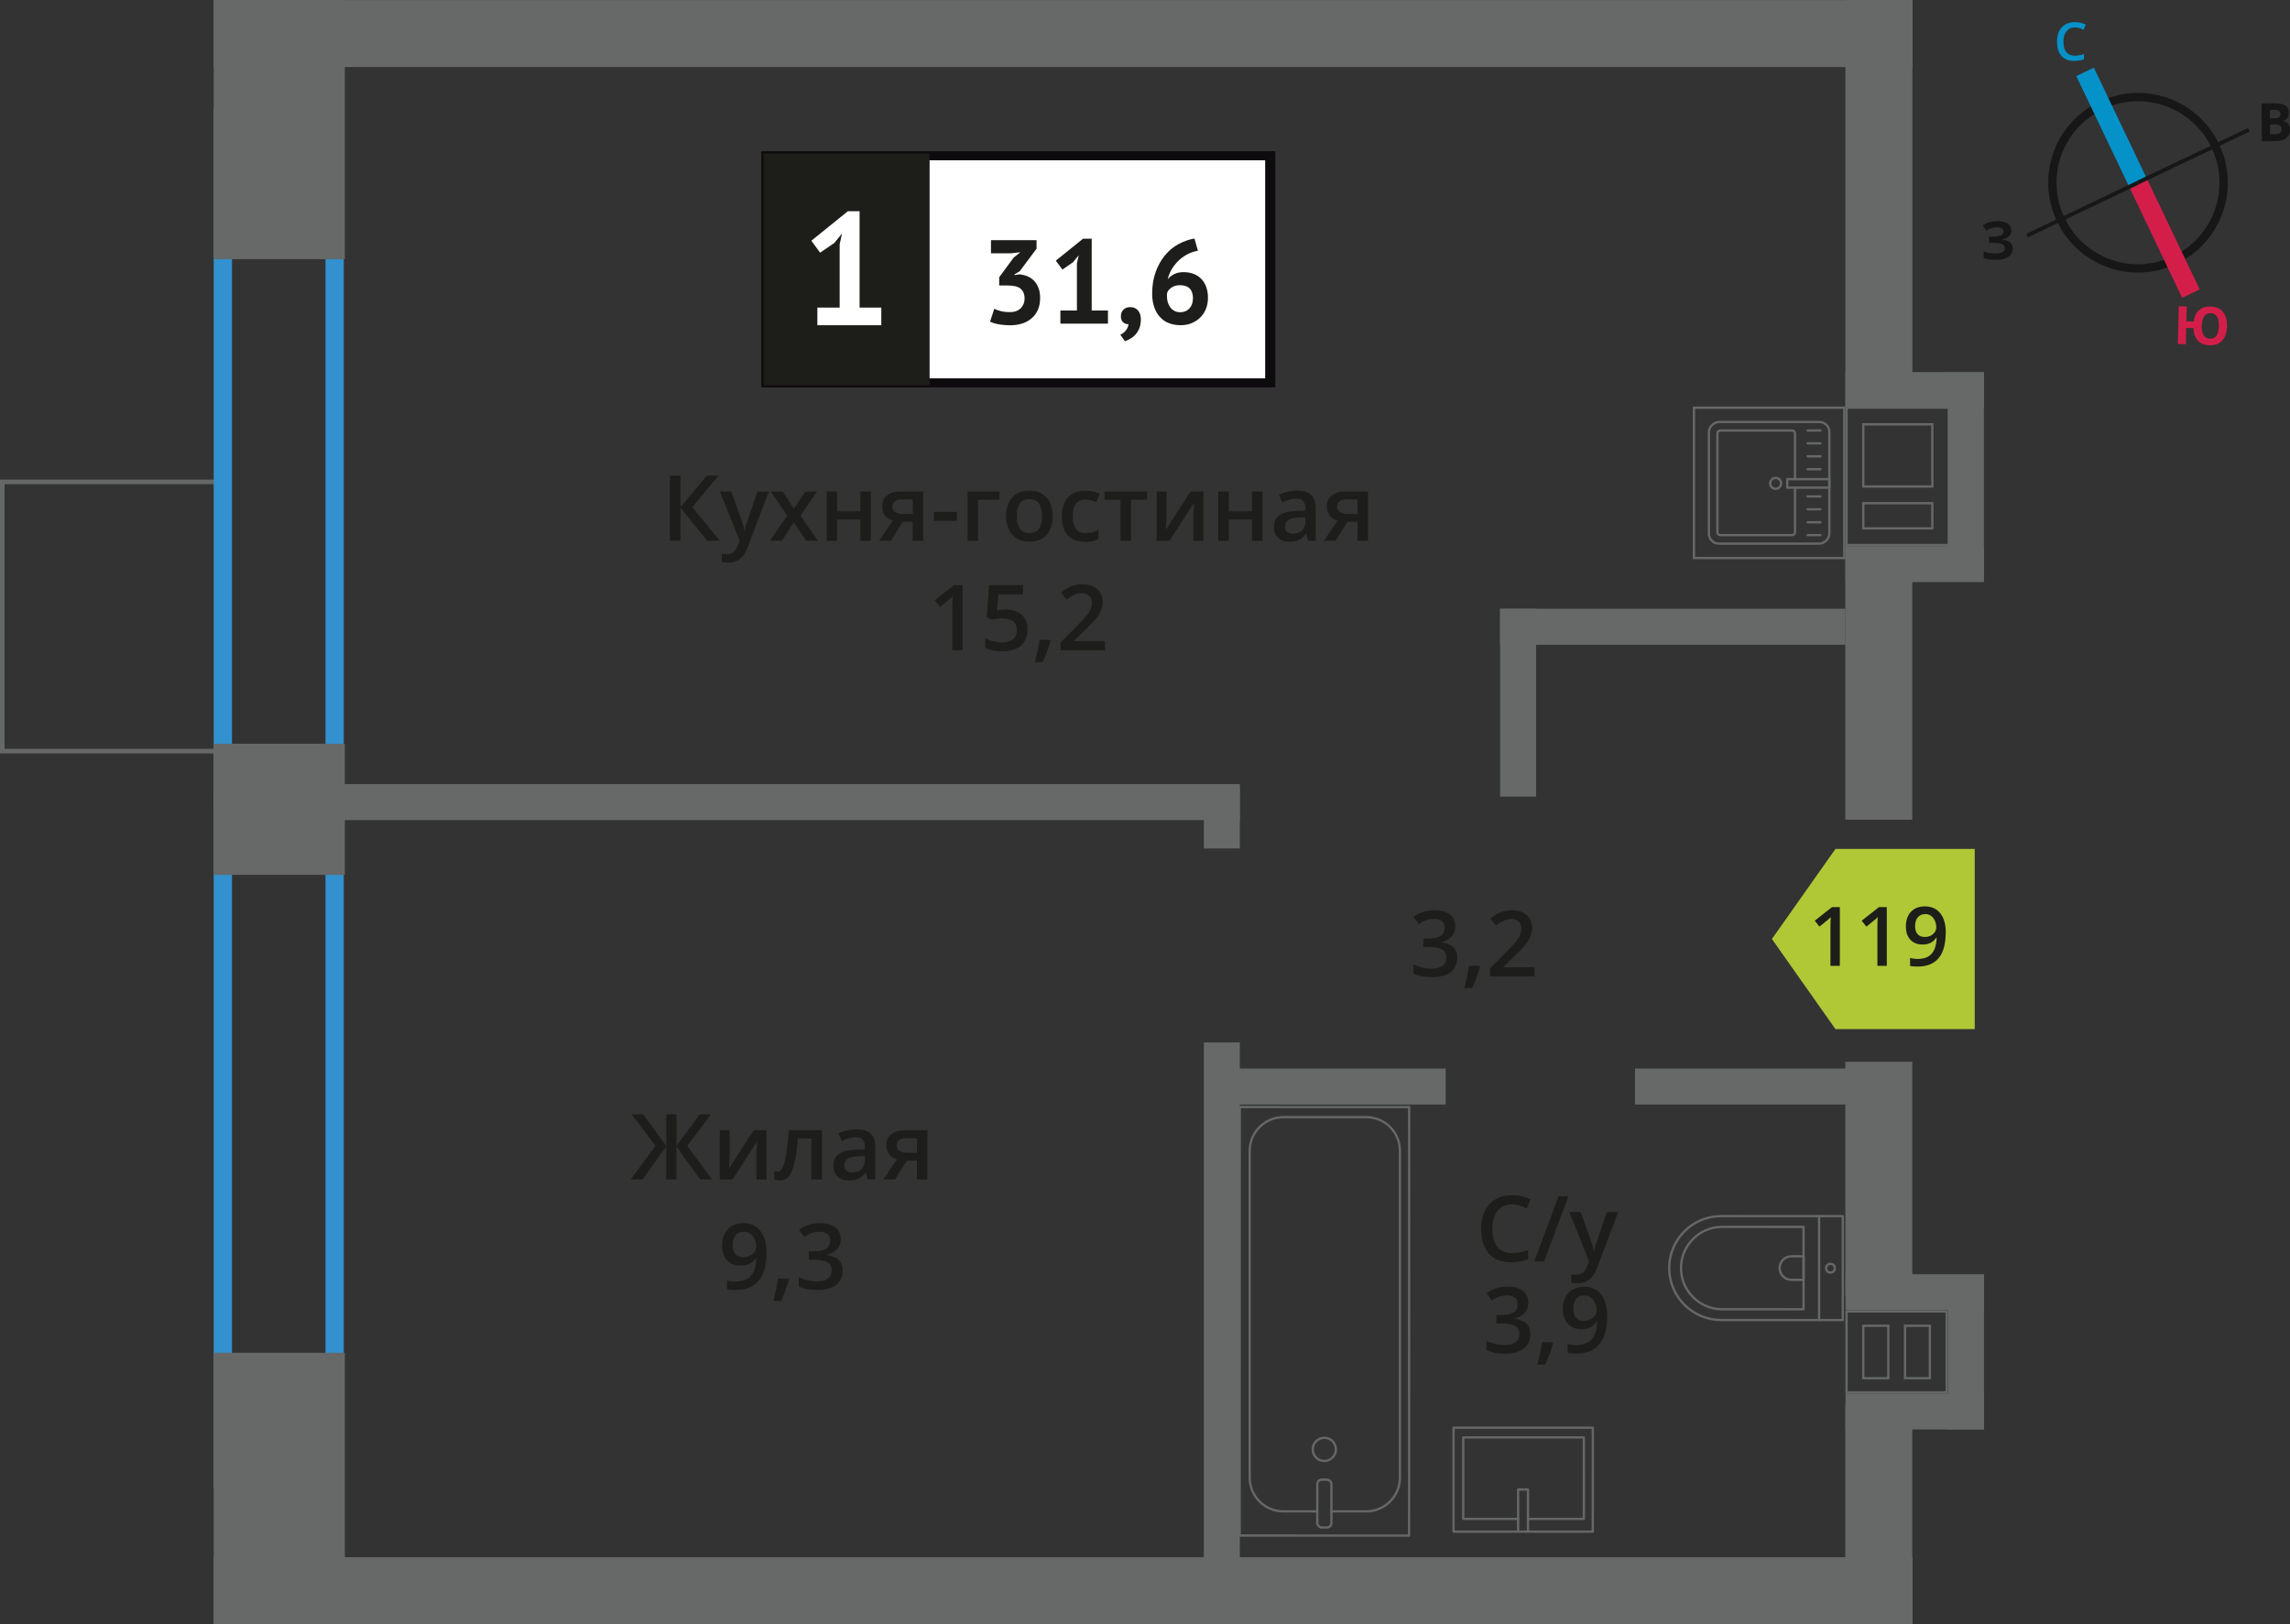 <?xml version="1.0" encoding="UTF-8"?>
<svg xmlns="http://www.w3.org/2000/svg" viewBox="0 0 250.75 177.85">
  <rect x="0" y="0" width="250.75" height="177.85" fill="#333333" stroke="none"/>
  <defs>
    <style>
      .cls-1 {
        fill: #171717;
      }

      .cls-1, .cls-2, .cls-3, .cls-4, .cls-5, .cls-6, .cls-7, .cls-8, .cls-9, .cls-10, .cls-11 {
        stroke-width: 0px;
      }

      .cls-12 {
        stroke-linecap: round;
        stroke-linejoin: round;
        stroke-width: .25px;
      }

      .cls-12, .cls-13, .cls-14, .cls-15, .cls-16 {
        fill: none;
      }

      .cls-12, .cls-16 {
        stroke: #666767;
      }

      .cls-13 {
        stroke: #d41e4a;
      }

      .cls-13, .cls-14 {
        stroke-width: 2.13px;
      }

      .cls-13, .cls-14, .cls-15, .cls-16 {
        stroke-miterlimit: 10;
      }

      .cls-2 {
        fill: #b0c836;
        fill-rule: evenodd;
      }

      .cls-17 {
        stroke: #1d1d1a;
        stroke-miterlimit: 22.93;
      }

      .cls-17, .cls-4 {
        fill: #1d1d1a;
      }

      .cls-17, .cls-16 {
        stroke-width: .5px;
      }

      .cls-3 {
        fill: #0592c9;
      }

      .cls-14 {
        stroke: #0592c9;
      }

      .cls-5 {
        fill: #1d1e1b;
      }

      .cls-6 {
        fill: #0e0b0e;
      }

      .cls-7 {
        fill: #d41e4a;
      }

      .cls-8 {
        fill: #3391cf;
      }

      .cls-9 {
        fill: #676868;
      }

      .cls-15 {
        stroke: #171717;
        stroke-width: .91px;
      }

      .cls-10 {
        fill: #fff;
      }

      .cls-11 {
        fill: #666767;
      }
    </style>
  </defs>
  <g id="cond">
    <rect class="cls-16" x="-2.58" y="55.6" width="29.48" height="23.82" transform="translate(79.67 55.35) rotate(90)"/>
  </g>
  <g id="windows">
    <path class="cls-8" d="M35.64,88.95v71.99h-10.24v-71.99h10.24M37.64,86.95h-14.24v75.99h14.24v-75.99h0Z"/>
    <path class="cls-8" d="M35.64,13.88v71.99h-10.24V13.88h10.24M37.64,11.88h-14.24v75.99h14.24V11.88h0Z"/>
  </g>
  <g id="bath">
    <g>
      <path class="cls-12" d="M182.76,133.18h13.32c3.14,0,5.69,2.55,5.69,5.69h0c0,3.14-2.55,5.69-5.69,5.69h-13.32v-11.38h0Z" transform="translate(384.52 277.76) rotate(-179.99)"/>
      <path class="cls-12" d="M184.05,134.36h8.91c2.49,0,4.51,2.02,4.51,4.51h0c0,2.49-2.02,4.51-4.51,4.51h-8.91v-9.02h0Z" transform="translate(381.51 277.76) rotate(-179.99)"/>
      <path class="cls-12" d="M194.84,137.58h1.34c.71,0,1.29.58,1.29,1.29h0c0,.71-.58,1.29-1.29,1.29h-1.34v-2.58h0Z" transform="translate(392.31 277.76) rotate(-179.99)"/>
      <circle class="cls-12" cx="200.43" cy="138.87" r=".48"/>
      <line class="cls-12" x1="199.19" y1="144.56" x2="199.19" y2="133.18"/>
    </g>
    <g>
      <rect class="cls-12" x="135.73" y="121.23" width="18.55" height="46.92" transform="translate(290 289.4) rotate(-179.99)"/>
      <rect class="cls-12" x="144.23" y="162.02" width="1.55" height="5.24" rx=".49" ry=".49" transform="translate(289.99 329.31) rotate(-179.99)"/>
      <path class="cls-12" d="M145.78,165.5h3.82c2.03,0,3.68-1.65,3.69-3.68v-35.8c0-2.03-1.64-3.68-3.68-3.69h-9.08c-2.03,0-3.68,1.65-3.69,3.68v35.8c0,2.03,1.64,3.68,3.68,3.69h3.71"/>
      <circle class="cls-12" cx="145.01" cy="158.71" r="1.27"/>
    </g>
    <g>
      <rect class="cls-12" x="161.08" y="154.4" width="11.38" height="15.25" transform="translate(4.73 328.77) rotate(-89.99)"/>
      <polyline class="cls-12" points="166.23 167.71 166.23 163.1 167.31 163.1 167.31 167.71"/>
      <polyline class="cls-12" points="166.23 166.32 160.22 166.32 160.22 157.4 173.43 157.4 173.43 166.32 167.31 166.32"/>
    </g>
    <g>
      <g>
        <rect class="cls-12" x="187.06" y="46.28" width="13.32" height="13.19" rx="1.09" ry="1.09" transform="translate(246.59 -140.85) rotate(90)"/>
        <path class="cls-12" d="M196.55,53.4v4.88c0,.18-.14.32-.32.32h-7.86c-.18,0-.32-.14-.32-.32v-10.82c0-.18.14-.32.32-.32h7.86c.18,0,.32.14.32.32v5.01"/>
        <circle class="cls-12" cx="194.43" cy="52.93" r=".6"/>
        <rect class="cls-12" x="197.54" y="50.63" width=".93" height="4.61" transform="translate(250.94 -145.07) rotate(90)"/>
        <line class="cls-12" x1="199.34" y1="47.14" x2="197.93" y2="47.14"/>
        <line class="cls-12" x1="199.34" y1="48.55" x2="197.93" y2="48.55"/>
        <line class="cls-12" x1="199.34" y1="49.97" x2="197.93" y2="49.97"/>
        <line class="cls-12" x1="199.34" y1="51.38" x2="197.93" y2="51.38"/>
        <line class="cls-12" x1="199.34" y1="54.36" x2="197.93" y2="54.36"/>
        <line class="cls-12" x1="199.34" y1="55.77" x2="197.93" y2="55.77"/>
        <line class="cls-12" x1="199.34" y1="57.19" x2="197.93" y2="57.19"/>
        <line class="cls-12" x1="199.34" y1="58.6" x2="197.93" y2="58.6"/>
      </g>
      <path class="cls-11" d="M201.82,44.77v16.21h-16.21v-16.21h16.21M202.07,44.52h-16.71v16.71h16.71v-16.71h0Z"/>
    </g>
  </g>
  <g id="went">
    <g>
      <rect class="cls-9" x="202.07" y="59.81" width="15.16" height="3.94" transform="translate(419.3 123.55) rotate(180)"/>
      <rect class="cls-9" x="202.07" y="40.74" width="15.16" height="3.94" transform="translate(419.3 85.42) rotate(180)"/>
      <rect class="cls-9" x="203.89" y="50.22" width="22.75" height="3.94" transform="translate(267.45 -163.08) rotate(90)"/>
      <path class="cls-11" d="M213.29,44.77v14.79s-10.97,0-10.97,0v-14.79s10.97,0,10.97,0M203.9,53.4h7.56s.25,0,.25,0v-6.81s0-.25,0-.25h-7.56s-.25,0-.25,0v6.81s0,.25,0,.25M203.9,57.98h7.56s.25,0,.25,0v-2.75s0-.25,0-.25h-7.56s-.25,0-.25,0v2.75s0,.25,0,.25M213.54,44.52h-11.46s0,0,0,0v15.29s11.47,0,11.47,0v-15.29h0ZM204.15,53.15v-6.56s7.31,0,7.31,0v6.56s-7.31,0-7.31,0h0ZM204.15,57.73v-2.5s7.31,0,7.31,0v2.5s-7.31,0-7.31,0h0Z"/>
    </g>
    <g>
      <path class="cls-11" d="M202.32,143.73h10.71v.3h0v1.3s0,.25,0,.25h0v.3h0v2.69s0,.25,0,.25h0v.3h0v2.68s0,.25,0,.25v.3s-10.71,0-10.71,0v-.3h0v-2.68s0-.25,0-.25h0v-.3h0v-2.69s0-.25,0-.25h0v-.3h0v-1.3s0-.25,0-.25h0v-.3M206.89,151.04v-5.74s0-.25,0-.25h-2.74s-.25,0-.25,0v5.74s0,.25,0,.25h2.74s.25,0,.25,0M211.44,151.04v-5.74s0-.25,0-.25h-2.97v5.74s0,.25,0,.25h2.72s.25,0,.25,0M202.07,143.48v.8h0v1.05h0v.8h0v2.44h0v.8h0v2.43h0v.8s11.21,0,11.21,0v-.8s0,0,0,0v-2.43h0v-.8h0v-2.44h0v-.8h0v-1.05h0v-.8h-11.21ZM206.64,150.79h-2.49s0-5.49,0-5.49h2.49s0,5.49,0,5.49h0ZM211.19,150.79h-2.47s0-5.49,0-5.49h2.47v5.49h0Z"/>
      <rect class="cls-9" x="202.07" y="152.59" width="15.16" height="3.94" transform="translate(419.31 309.12) rotate(180)"/>
      <rect class="cls-9" x="202.07" y="139.54" width="15.16" height="3.94" transform="translate(419.31 283.01) rotate(180)"/>
      <rect class="cls-9" x="206.84" y="146.13" width="16.85" height="3.94" transform="translate(67.17 363.37) rotate(-90)"/>
    </g>
  </g>
  <g id="walls">
    <rect class="cls-9" x="15.72" y="155.81" width="29.73" height="14.36" transform="translate(193.57 132.41) rotate(90)"/>
    <rect class="cls-9" x="23.4" y="81.44" width="14.36" height="14.36" transform="translate(119.2 58.04) rotate(90)"/>
    <rect class="cls-9" x="16.39" y="7.01" width="28.38" height="14.36" transform="translate(44.77 -16.39) rotate(90)"/>
    <rect class="cls-9" x="193.75" y="162.19" width="23.98" height="7.33" transform="translate(371.58 -39.89) rotate(90)"/>
    <rect class="cls-9" x="192.97" y="125.38" width="25.53" height="7.33" transform="translate(334.77 -76.7) rotate(90)"/>
    <rect class="cls-9" x="190.82" y="71.18" width="29.84" height="7.33" transform="translate(280.57 -130.9) rotate(90)"/>
    <rect class="cls-9" x="183.48" y="18.59" width="44.52" height="7.33" transform="translate(227.99 -183.48) rotate(90)"/>
    <rect class="cls-9" x="23.4" y="170.51" width="186.02" height="7.33" transform="translate(232.82 348.36) rotate(180)"/>
    <rect class="cls-9" x="23.4" y="0" width="186.02" height="7.33" transform="translate(232.82 7.34) rotate(180)"/>
    <rect class="cls-9" x="32.49" y="85.87" width="103.26" height="3.94" transform="translate(168.25 175.67) rotate(180)"/>
    <rect class="cls-9" x="104.05" y="141.93" width="59.48" height="3.94" transform="translate(-10.11 277.68) rotate(-90)"/>
    <rect class="cls-9" x="130.47" y="87.62" width="6.62" height="3.94" transform="translate(44.2 223.38) rotate(-90)"/>
    <rect class="cls-9" x="155.95" y="74.98" width="20.57" height="3.94" transform="translate(89.28 243.18) rotate(-90)"/>
    <rect class="cls-9" x="134.61" y="117.02" width="23.7" height="3.94" transform="translate(292.91 237.97) rotate(-180)"/>
    <rect class="cls-9" x="179.03" y="117.02" width="23.7" height="3.94" transform="translate(381.76 237.97) rotate(-180)"/>
    <rect class="cls-9" x="164.27" y="66.67" width="37.81" height="3.94" transform="translate(366.34 137.27) rotate(-180)"/>
  </g>
  <g id="text">
    <g>
      <path class="cls-5" d="M165.57,131.88c-.67,0-1.2.24-1.58.71-.38.47-.58,1.13-.58,1.97s.18,1.54.55,1.99c.37.45.9.67,1.61.67.3,0,.6-.03.88-.09.28-.06.58-.14.88-.23v1c-.56.21-1.19.32-1.9.32-1.04,0-1.85-.32-2.41-.95-.56-.63-.84-1.54-.84-2.72,0-.74.13-1.39.41-1.95.27-.56.67-.98,1.18-1.28.52-.3,1.12-.44,1.81-.44.73,0,1.4.15,2.02.46l-.42.97c-.24-.11-.5-.21-.77-.3-.27-.09-.55-.13-.85-.13Z"/>
      <path class="cls-5" d="M171.74,130.99l-2.66,7.14h-1.08l2.66-7.14h1.08Z"/>
      <path class="cls-5" d="M171.83,132.72h1.25l1.1,3.06c.17.44.28.85.33,1.23h.04c.03-.18.08-.4.16-.65.08-.25.49-1.47,1.24-3.64h1.24l-2.31,6.12c-.42,1.12-1.12,1.68-2.1,1.68-.25,0-.5-.03-.74-.08v-.91c.17.04.37.06.59.06.55,0,.94-.32,1.17-.96l.2-.51-2.17-5.4Z"/>
      <path class="cls-5" d="M167.35,142.63c0,.45-.13.83-.39,1.13-.26.3-.63.5-1.11.61v.04c.57.07,1,.25,1.29.53.29.29.43.66.43,1.14,0,.69-.24,1.22-.73,1.59-.48.37-1.17.56-2.07.56-.79,0-1.46-.13-2-.39v-1.02c.3.15.62.26.96.35.34.08.66.12.98.12.55,0,.97-.1,1.24-.31s.41-.52.41-.95c0-.38-.15-.66-.46-.84-.3-.18-.78-.27-1.43-.27h-.62v-.93h.63c1.14,0,1.71-.39,1.71-1.18,0-.31-.1-.54-.3-.71-.2-.17-.49-.25-.88-.25-.27,0-.53.04-.78.11-.25.08-.55.23-.89.45l-.56-.8c.65-.48,1.41-.72,2.28-.72.72,0,1.28.15,1.68.46.4.31.61.74.61,1.28Z"/>
      <path class="cls-5" d="M170.06,147.08c-.16.61-.44,1.38-.86,2.34h-.85c.22-.88.39-1.7.5-2.45h1.13l.07.11Z"/>
      <path class="cls-5" d="M175.99,144.03c0,1.41-.28,2.46-.85,3.15s-1.42,1.04-2.56,1.04c-.43,0-.74-.03-.93-.08v-.96c.29.08.58.12.88.12.77,0,1.35-.21,1.73-.62.38-.42.59-1.07.62-1.96h-.06c-.19.29-.42.5-.7.63-.27.13-.59.2-.96.2-.63,0-1.13-.2-1.49-.59-.36-.39-.54-.93-.54-1.62,0-.75.21-1.34.63-1.78.42-.44.99-.66,1.71-.66.51,0,.95.12,1.33.37.38.25.67.61.87,1.08.21.47.31,1.03.31,1.69ZM173.5,141.85c-.4,0-.7.13-.91.39-.21.26-.32.62-.32,1.09,0,.41.1.73.29.96.2.23.5.35.9.35s.71-.12.98-.35c.26-.23.39-.5.39-.81,0-.29-.06-.56-.17-.81-.11-.25-.27-.45-.47-.6-.2-.15-.43-.22-.69-.22Z"/>
    </g>
    <g>
      <polygon class="cls-2" points="200.98 92.96 200.98 92.96 197.5 97.89 194.02 102.82 197.5 107.76 200.98 112.69 200.98 112.69 200.99 112.69 216.23 112.69 216.23 92.96 200.99 92.96 200.98 92.96"/>
      <g>
        <path class="cls-4" d="M201.46,105.76h-1.03v-4.15c0-.5.01-.89.04-1.18-.07.07-.15.15-.25.23-.1.09-.43.36-.99.81l-.52-.65,1.89-1.49h.86v6.42Z"/>
        <path class="cls-4" d="M206.6,105.76h-1.03v-4.15c0-.5.01-.89.04-1.18-.07.07-.15.15-.25.23-.1.09-.43.36-.99.81l-.52-.65,1.89-1.49h.86v6.42Z"/>
        <path class="cls-4" d="M213.05,102.07c0,1.27-.25,2.21-.76,2.83-.51.62-1.28.94-2.3.94-.39,0-.67-.02-.84-.07v-.87c.26.07.52.11.79.11.7,0,1.22-.19,1.56-.56.34-.38.53-.96.56-1.77h-.05c-.17.26-.38.45-.63.57s-.53.18-.86.18c-.57,0-1.01-.18-1.34-.53s-.49-.84-.49-1.46c0-.67.19-1.21.56-1.6.38-.4.89-.59,1.54-.59.46,0,.86.11,1.2.33s.6.54.79.97c.18.42.28.93.28,1.52ZM210.81,100.1c-.36,0-.63.12-.82.35-.19.23-.29.56-.29.98,0,.37.09.65.27.86.18.21.45.31.81.31s.64-.1.88-.31.36-.45.36-.73c0-.26-.05-.5-.15-.73-.1-.23-.24-.41-.42-.54-.18-.13-.39-.2-.62-.2Z"/>
      </g>
    </g>
    <g>
      <path class="cls-5" d="M71.78,125.47l-2.61-3.45h1.25l2.54,3.46v-3.46h1.11v3.46l2.54-3.46h1.25l-2.61,3.45,2.72,3.69h-1.29l-2.61-3.62v3.62h-1.11v-3.62l-2.61,3.62h-1.3l2.73-3.69Z"/>
      <path class="cls-5" d="M79.9,123.76v2.77c0,.32-.03.8-.08,1.42l2.71-4.19h1.4v5.4h-1.1v-2.72c0-.15,0-.39.03-.73.02-.33.03-.58.05-.73l-2.7,4.18h-1.4v-5.4h1.1Z"/>
      <path class="cls-5" d="M90.01,129.16h-1.16v-4.5h-1.49c-.09,1.16-.21,2.06-.37,2.71-.16.65-.36,1.13-.61,1.43-.25.3-.57.45-.97.45-.25,0-.46-.04-.63-.11v-.9c.12.05.24.07.36.07.33,0,.59-.37.78-1.12.19-.75.34-1.89.45-3.43h3.63v5.4Z"/>
      <path class="cls-5" d="M95.03,129.16l-.23-.75h-.04c-.26.33-.52.55-.79.67-.26.12-.6.18-1.02.18-.53,0-.95-.14-1.24-.43-.3-.29-.45-.69-.45-1.22,0-.56.21-.98.62-1.26s1.04-.44,1.89-.46l.93-.03v-.29c0-.34-.08-.6-.24-.77-.16-.17-.41-.26-.75-.26-.28,0-.54.04-.8.12-.25.08-.5.18-.73.29l-.37-.82c.29-.15.61-.27.96-.35.35-.08.68-.12.99-.12.69,0,1.21.15,1.55.45.35.3.53.77.53,1.41v3.64h-.82ZM93.32,128.38c.42,0,.75-.12,1-.35.25-.23.38-.56.38-.98v-.47l-.69.03c-.54.02-.93.11-1.18.27-.25.16-.37.41-.37.74,0,.24.07.43.21.56s.36.2.64.2Z"/>
      <path class="cls-5" d="M98,129.16h-1.28l1.5-2.21c-.36-.1-.65-.29-.86-.56s-.31-.6-.31-1c0-.51.18-.91.55-1.2s.86-.43,1.49-.43h2.46v5.4h-1.15v-2.08h-1.09l-1.31,2.08ZM98.17,125.4c0,.28.1.48.32.62.21.14.49.21.85.21h1.07v-1.6h-1.25c-.31,0-.55.07-.72.2-.17.13-.26.32-.26.57Z"/>
      <path class="cls-5" d="M83.94,137.07c0,1.41-.28,2.46-.85,3.15s-1.42,1.04-2.56,1.04c-.43,0-.74-.03-.93-.08v-.96c.29.08.58.12.87.12.77,0,1.35-.21,1.73-.62.38-.42.59-1.07.62-1.96h-.06c-.19.29-.42.5-.7.63-.27.13-.59.2-.96.2-.63,0-1.13-.2-1.49-.59-.36-.39-.54-.93-.54-1.62,0-.75.21-1.34.63-1.78.42-.44.99-.66,1.71-.66.51,0,.95.12,1.33.37.38.25.67.61.87,1.08.21.47.31,1.03.31,1.69ZM81.45,134.88c-.4,0-.7.13-.91.39s-.32.62-.32,1.09c0,.41.1.73.3.96.2.23.5.35.9.35s.71-.12.98-.35c.26-.23.4-.5.4-.81,0-.29-.06-.56-.17-.81-.11-.25-.27-.45-.47-.6s-.43-.22-.69-.22Z"/>
      <path class="cls-5" d="M86.39,140.11c-.16.61-.44,1.39-.86,2.34h-.84c.22-.88.39-1.7.5-2.45h1.13l.07.11Z"/>
      <path class="cls-5" d="M92.06,135.66c0,.45-.13.83-.4,1.13-.26.3-.63.5-1.11.61v.04c.57.07,1,.25,1.29.54.29.28.43.66.43,1.13,0,.69-.24,1.22-.73,1.59-.49.37-1.17.56-2.07.56-.79,0-1.46-.13-2-.39v-1.02c.3.15.62.27.96.35.34.08.66.12.98.12.55,0,.97-.1,1.24-.31s.41-.52.41-.95c0-.38-.15-.66-.45-.84-.3-.18-.78-.27-1.43-.27h-.62v-.93h.63c1.14,0,1.71-.39,1.71-1.18,0-.31-.1-.54-.3-.71s-.49-.25-.88-.25c-.27,0-.53.04-.78.12-.25.08-.55.23-.89.45l-.56-.8c.65-.48,1.41-.72,2.28-.72.72,0,1.28.16,1.68.46.4.31.61.74.61,1.28Z"/>
    </g>
    <g>
      <path class="cls-5" d="M159.35,101.41c0,.45-.13.83-.39,1.13-.26.3-.63.5-1.11.61v.04c.57.07,1,.25,1.29.53.29.29.43.66.43,1.14,0,.69-.24,1.22-.73,1.59-.48.37-1.17.56-2.07.56-.79,0-1.46-.13-2-.39v-1.02c.3.15.62.26.96.35.34.08.66.12.98.12.55,0,.97-.1,1.24-.31s.41-.52.41-.95c0-.38-.15-.66-.46-.84-.3-.18-.78-.27-1.43-.27h-.62v-.93h.63c1.14,0,1.71-.39,1.71-1.18,0-.31-.1-.54-.3-.71-.2-.17-.49-.25-.88-.25-.27,0-.53.04-.78.11-.25.08-.55.23-.89.45l-.56-.8c.65-.48,1.41-.72,2.28-.72.72,0,1.28.15,1.68.46.4.31.61.74.61,1.28Z"/>
      <path class="cls-5" d="M162.06,105.86c-.16.61-.44,1.38-.86,2.34h-.85c.22-.88.39-1.7.5-2.45h1.13l.07.11Z"/>
      <path class="cls-5" d="M167.99,106.91h-4.84v-.87l1.84-1.85c.54-.56.9-.95,1.08-1.18.18-.23.31-.45.39-.66.08-.21.12-.42.12-.66,0-.32-.1-.58-.29-.76s-.46-.28-.8-.28c-.27,0-.54.05-.79.15-.25.1-.55.28-.88.55l-.62-.76c.4-.34.78-.57,1.16-.71.37-.14.77-.21,1.2-.21.66,0,1.2.17,1.6.52s.6.81.6,1.4c0,.32-.06.63-.17.92-.12.29-.29.59-.53.9-.24.31-.64.72-1.19,1.25l-1.24,1.2v.05h3.39v1.01Z"/>
    </g>
    <g>
      <g>
        <path class="cls-5" d="M78.82,59.22h-1.37l-2.94-3.62v3.62h-1.17v-7.14h1.17v3.46l2.89-3.46h1.28l-2.88,3.45,3.02,3.69Z"/>
        <path class="cls-5" d="M78.82,53.82h1.25l1.1,3.06c.17.44.28.85.33,1.23h.04c.03-.18.08-.4.16-.65.08-.26.49-1.47,1.24-3.64h1.24l-2.31,6.12c-.42,1.12-1.12,1.68-2.1,1.68-.25,0-.5-.03-.74-.08v-.91c.17.04.37.06.59.06.55,0,.94-.32,1.17-.96l.2-.51-2.17-5.4Z"/>
        <path class="cls-5" d="M86.2,56.46l-1.81-2.64h1.31l1.23,1.89,1.24-1.89h1.3l-1.82,2.64,1.91,2.76h-1.3l-1.33-2.02-1.33,2.02h-1.3l1.9-2.76Z"/>
        <path class="cls-5" d="M91.66,53.82v2.17h2.54v-2.17h1.15v5.4h-1.15v-2.33h-2.54v2.33h-1.15v-5.4h1.15Z"/>
        <path class="cls-5" d="M97.54,59.22h-1.28l1.5-2.21c-.36-.1-.65-.29-.86-.56s-.31-.6-.31-1c0-.51.18-.91.55-1.2s.86-.43,1.49-.43h2.46v5.4h-1.15v-2.08h-1.09l-1.31,2.08ZM97.71,55.46c0,.28.1.48.32.62.21.14.49.21.85.21h1.07v-1.6h-1.25c-.31,0-.55.07-.72.2-.17.13-.26.32-.26.57Z"/>
        <path class="cls-5" d="M102.26,57.03v-.98h2.51v.98h-2.51Z"/>
        <path class="cls-5" d="M109.44,53.82v.9h-2.34v4.5h-1.15v-5.4h3.49Z"/>
        <path class="cls-5" d="M115.27,56.51c0,.88-.23,1.57-.68,2.07-.45.5-1.08.74-1.89.74-.5,0-.95-.11-1.34-.34-.39-.23-.69-.55-.89-.98-.21-.43-.31-.92-.31-1.48,0-.88.22-1.56.67-2.05.45-.49,1.08-.74,1.9-.74s1.4.25,1.86.75.68,1.18.68,2.03ZM111.34,56.51c0,1.25.46,1.87,1.38,1.87s1.37-.62,1.37-1.87-.46-1.85-1.38-1.85c-.48,0-.83.16-1.05.48-.22.32-.32.78-.32,1.37Z"/>
        <path class="cls-5" d="M118.77,59.32c-.82,0-1.44-.24-1.86-.71-.42-.48-.64-1.16-.64-2.05s.22-1.61.67-2.09c.45-.49,1.09-.73,1.93-.73.57,0,1.08.11,1.54.32l-.35.92c-.49-.19-.89-.28-1.2-.28-.93,0-1.4.62-1.4,1.86,0,.61.12,1.06.35,1.37.23.3.57.46,1.02.46.51,0,.99-.13,1.45-.38v1c-.21.12-.42.21-.66.26-.23.05-.52.08-.85.08Z"/>
        <path class="cls-5" d="M125.6,53.82v.9h-1.76v4.5h-1.15v-4.5h-1.76v-.9h4.67Z"/>
        <path class="cls-5" d="M127.74,53.82v2.77c0,.32-.03.8-.08,1.42l2.71-4.19h1.4v5.4h-1.1v-2.72c0-.15,0-.39.03-.73.02-.33.03-.58.05-.73l-2.7,4.18h-1.4v-5.4h1.1Z"/>
        <path class="cls-5" d="M134.55,53.82v2.17h2.54v-2.17h1.15v5.4h-1.15v-2.33h-2.54v2.33h-1.15v-5.4h1.15Z"/>
        <path class="cls-5" d="M143.26,59.22l-.23-.75h-.04c-.26.33-.52.55-.79.67-.26.12-.6.18-1.02.18-.53,0-.95-.14-1.24-.43-.3-.29-.45-.69-.45-1.22,0-.56.21-.98.62-1.26s1.04-.44,1.89-.46l.93-.03v-.29c0-.34-.08-.6-.24-.77-.16-.17-.41-.26-.75-.26-.28,0-.54.04-.8.12-.25.08-.5.18-.73.29l-.37-.82c.29-.15.61-.27.96-.35.35-.08.68-.12.99-.12.69,0,1.21.15,1.55.45.35.3.53.77.53,1.41v3.64h-.82ZM141.56,58.44c.42,0,.75-.12,1-.35.25-.23.38-.56.38-.98v-.47l-.69.03c-.54.02-.93.11-1.18.27-.25.16-.37.41-.37.74,0,.24.07.43.21.56s.36.2.64.2Z"/>
        <path class="cls-5" d="M146.24,59.22h-1.28l1.5-2.21c-.36-.1-.65-.29-.86-.56s-.31-.6-.31-1c0-.51.18-.91.55-1.2s.86-.43,1.49-.43h2.46v5.4h-1.15v-2.08h-1.09l-1.31,2.08ZM146.4,55.46c0,.28.1.48.32.62.21.14.49.21.85.21h1.07v-1.6h-1.25c-.31,0-.55.07-.72.2-.17.13-.26.32-.26.57Z"/>
        <path class="cls-5" d="M105.42,71.22h-1.15v-4.61c0-.55.01-.99.04-1.31-.08.08-.17.17-.28.26-.11.09-.47.39-1.1.9l-.58-.73,2.1-1.65h.96v7.14Z"/>
        <path class="cls-5" d="M110.18,66.76c.72,0,1.29.19,1.71.57s.63.9.63,1.56c0,.76-.24,1.36-.72,1.79-.48.43-1.15.64-2.03.64-.8,0-1.42-.13-1.88-.39v-1.04c.26.15.57.27.91.35.34.08.66.12.95.12.52,0,.91-.12,1.18-.35.27-.23.41-.57.41-1.02,0-.85-.54-1.28-1.63-1.28-.15,0-.34.02-.57.05-.22.03-.42.07-.59.1l-.51-.3.27-3.49h3.71v1.02h-2.7l-.16,1.77c.11-.02.25-.04.42-.07.17-.03.37-.04.6-.04Z"/>
        <path class="cls-5" d="M115.03,70.17c-.16.61-.44,1.39-.86,2.34h-.84c.22-.88.39-1.7.5-2.45h1.13l.07.11Z"/>
        <path class="cls-5" d="M120.97,71.22h-4.84v-.87l1.84-1.85c.54-.56.9-.95,1.08-1.18.18-.23.31-.45.39-.66s.12-.42.12-.66c0-.32-.1-.58-.29-.76-.19-.19-.46-.28-.8-.28-.27,0-.54.05-.79.15-.25.1-.55.28-.89.55l-.62-.76c.4-.33.78-.57,1.16-.71.37-.14.77-.21,1.2-.21.66,0,1.2.17,1.6.52s.6.81.6,1.4c0,.32-.06.63-.17.92-.12.29-.29.59-.53.9-.24.31-.64.72-1.19,1.25l-1.24,1.2v.05h3.39v1.01Z"/>
      </g>
      <g>
        <rect class="cls-10" x="83.86" y="17.06" width="54.7" height="24.87"/>
        <path class="cls-6" d="M138.55,17.55h-54.1v23.88h54.1v-23.88ZM83.91,16.56h55.73v25.86h-56.28v-25.86h.55Z"/>
        <rect class="cls-17" x="83.86" y="17.06" width="17.68" height="24.87"/>
        <g>
          <path class="cls-5" d="M110.54,34.18c.54,0,.95-.14,1.23-.43s.42-.64.42-1.04c0-.5-.15-.86-.44-1.1-.29-.24-.76-.35-1.4-.35h-.94v-.9l1.58-2.15.74-.59-1.03.12h-2.19v-1.44h4.99v.93l-1.84,2.47-.58.35v.07l.55-.08c.3.03.59.1.87.21.27.11.51.28.72.49.21.21.37.48.49.79.12.31.18.67.18,1.08,0,.51-.08.96-.25,1.33s-.4.69-.71.94c-.3.25-.65.44-1.05.56s-.83.18-1.29.18c-.38,0-.78-.04-1.19-.1-.41-.07-.74-.17-.99-.3l.46-1.41c.23.11.48.21.75.27s.58.1.92.1Z"/>
          <path class="cls-5" d="M116.11,34h1.81v-5.16l.2-.89-.63.77-1.16.8-.72-.98,2.98-2.4h.95v7.86h1.78v1.44h-5.21v-1.44Z"/>
          <path class="cls-5" d="M122.74,34.6c0-.3.1-.53.29-.71s.44-.26.72-.26c.37,0,.65.12.86.37.21.24.31.57.31.97s-.06.73-.18,1.01c-.12.28-.27.52-.45.7-.18.19-.37.33-.57.44-.21.11-.39.19-.55.24l-.5-.71c.23-.1.44-.25.61-.47s.27-.45.29-.69c-.2.03-.39-.04-.57-.18-.18-.15-.27-.39-.27-.72Z"/>
          <path class="cls-5" d="M132.27,32.6c0,.43-.07.82-.21,1.19-.14.37-.35.68-.61.95-.26.27-.58.48-.95.64-.37.16-.78.23-1.22.23s-.87-.07-1.25-.21c-.38-.14-.71-.36-.98-.65-.28-.29-.5-.65-.65-1.08-.16-.44-.24-.94-.24-1.51,0-.86.12-1.64.37-2.34s.58-1.3,1-1.82c.42-.52.91-.94,1.48-1.25s1.16-.53,1.78-.63l.38,1.34c-.43.07-.83.21-1.2.41-.37.2-.69.44-.97.72-.28.28-.52.59-.72.93-.2.34-.33.7-.41,1.06.17-.22.4-.4.68-.55.28-.15.63-.23,1.04-.23.39,0,.75.06,1.08.18.33.12.61.3.85.54s.42.53.55.88c.13.35.2.75.2,1.2ZM130.63,32.69c0-.97-.48-1.46-1.44-1.46-.35,0-.64.08-.88.24-.24.16-.41.34-.5.55-.02.1-.03.18-.03.25v.21c0,.21.03.42.09.62.06.2.15.39.27.55.12.16.27.29.45.39.18.1.4.15.65.15.41,0,.74-.14,1-.42.26-.28.38-.63.38-1.07Z"/>
        </g>
        <path class="cls-10" d="M89.5,33.68h2.44v-6.92l.26-1.19-.84,1.03-1.56,1.07-.96-1.31,4-3.23h1.28v10.55h2.38v1.93h-7v-1.93Z"/>
      </g>
    </g>
    <g>
      <path class="cls-15" d="M230.08,11.55c4.68-2.24,10.27-.25,12.49,4.43,2.23,4.66.25,10.27-4.43,12.49-4.68,2.24-10.27.25-12.49-4.43-2.24-4.68-.25-10.27,4.43-12.49Z"/>
      <line class="cls-14" x1="228.31" y1="7.87" x2="234.11" y2="20.01"/>
      <line class="cls-13" x1="239.9" y1="32.15" x2="234.11" y2="20.01"/>
      <polygon class="cls-1" points="221.87 25.6 234.01 19.81 234.19 20.2 222.05 25.99 221.87 25.6"/>
      <rect class="cls-1" x="233.45" y="16.9" width="13.45" height=".43" transform="translate(15.91 104.78) rotate(-25.43)"/>
      <path class="cls-3" d="M227.19,3c-.39,0-.69.14-.91.42-.22.26-.34.65-.34,1.13s.1.89.31,1.15c.22.26.52.39.92.4.18,0,.35-.02.52-.05s.33-.07.5-.13v.57c-.32.13-.69.18-1.1.18-.61,0-1.07-.19-1.38-.57-.33-.35-.47-.89-.47-1.56,0-.43.08-.81.23-1.13.17-.31.39-.57.69-.74.3-.16.65-.25,1.06-.25s.8.1,1.17.27l-.25.57c-.15-.08-.3-.13-.44-.19-.17-.04-.31-.08-.5-.08"/>
      <path class="cls-7" d="M243.85,35.75c-.02.67-.2,1.18-.52,1.54-.32.36-.79.54-1.38.52-.54-.01-.96-.17-1.27-.5-.31-.32-.48-.79-.5-1.38l-.8-.02-.04,1.78-.87-.02.1-4.13.87.02-.04,1.63.81.02c.07-.55.26-.96.59-1.25.32-.27.73-.41,1.27-.39.59.01,1.03.21,1.34.59.31.38.46.9.44,1.59M241.08,35.68c-.01.44.07.8.22,1.04.16.23.38.36.68.37.63.02.96-.44.98-1.37.01-.46-.05-.82-.21-1.06-.14-.23-.36-.36-.68-.37s-.54.12-.71.33c-.15.24-.26.59-.27,1.05"/>
      <path class="cls-1" d="M247.64,11.33l1.3-.02c.57,0,1,.06,1.26.23.28.16.41.42.42.79,0,.24-.05.45-.16.61-.13.15-.27.26-.46.28v.04c.26.05.45.16.56.31.11.17.19.39.19.65,0,.37-.14.67-.4.88-.27.23-.64.34-1.11.35l-1.56.02-.05-4.13ZM248.55,12.95h.5c.24,0,.41-.05.52-.12.11-.08.15-.19.14-.37,0-.15-.06-.26-.17-.33-.11-.07-.3-.11-.56-.1h-.44s.01.93.01.93ZM248.56,13.63v1.07s.57,0,.57,0c.24,0,.43-.04.54-.14.11-.09.16-.24.16-.43,0-.33-.25-.52-.73-.51h-.54Z"/>
      <path class="cls-1" d="M220.25,25.22c0,.26-.09.48-.29.65-.18.19-.42.3-.76.34v.02c.39.03.67.14.88.3.21.16.32.38.32.66,0,.39-.16.69-.45.91-.31.23-.74.34-1.27.35-.61,0-1.09-.06-1.47-.2v-.74c.16.07.38.14.62.19.22.03.45.05.67.05.69-.01,1.03-.2,1.03-.61,0-.18-.12-.33-.34-.42-.22-.09-.56-.14-1-.13h-.39s-.01-.68-.01-.68h.35c.44-.01.76-.05.96-.13.18-.09.29-.23.29-.43,0-.13-.06-.24-.19-.33-.13-.07-.32-.12-.58-.12-.39,0-.76.12-1.11.35l-.4-.57c.24-.15.48-.29.75-.36.26-.06.55-.1.87-.11.45,0,.82.08,1.08.26.26.18.41.42.42.73"/>
    </g>
  </g>
</svg>
